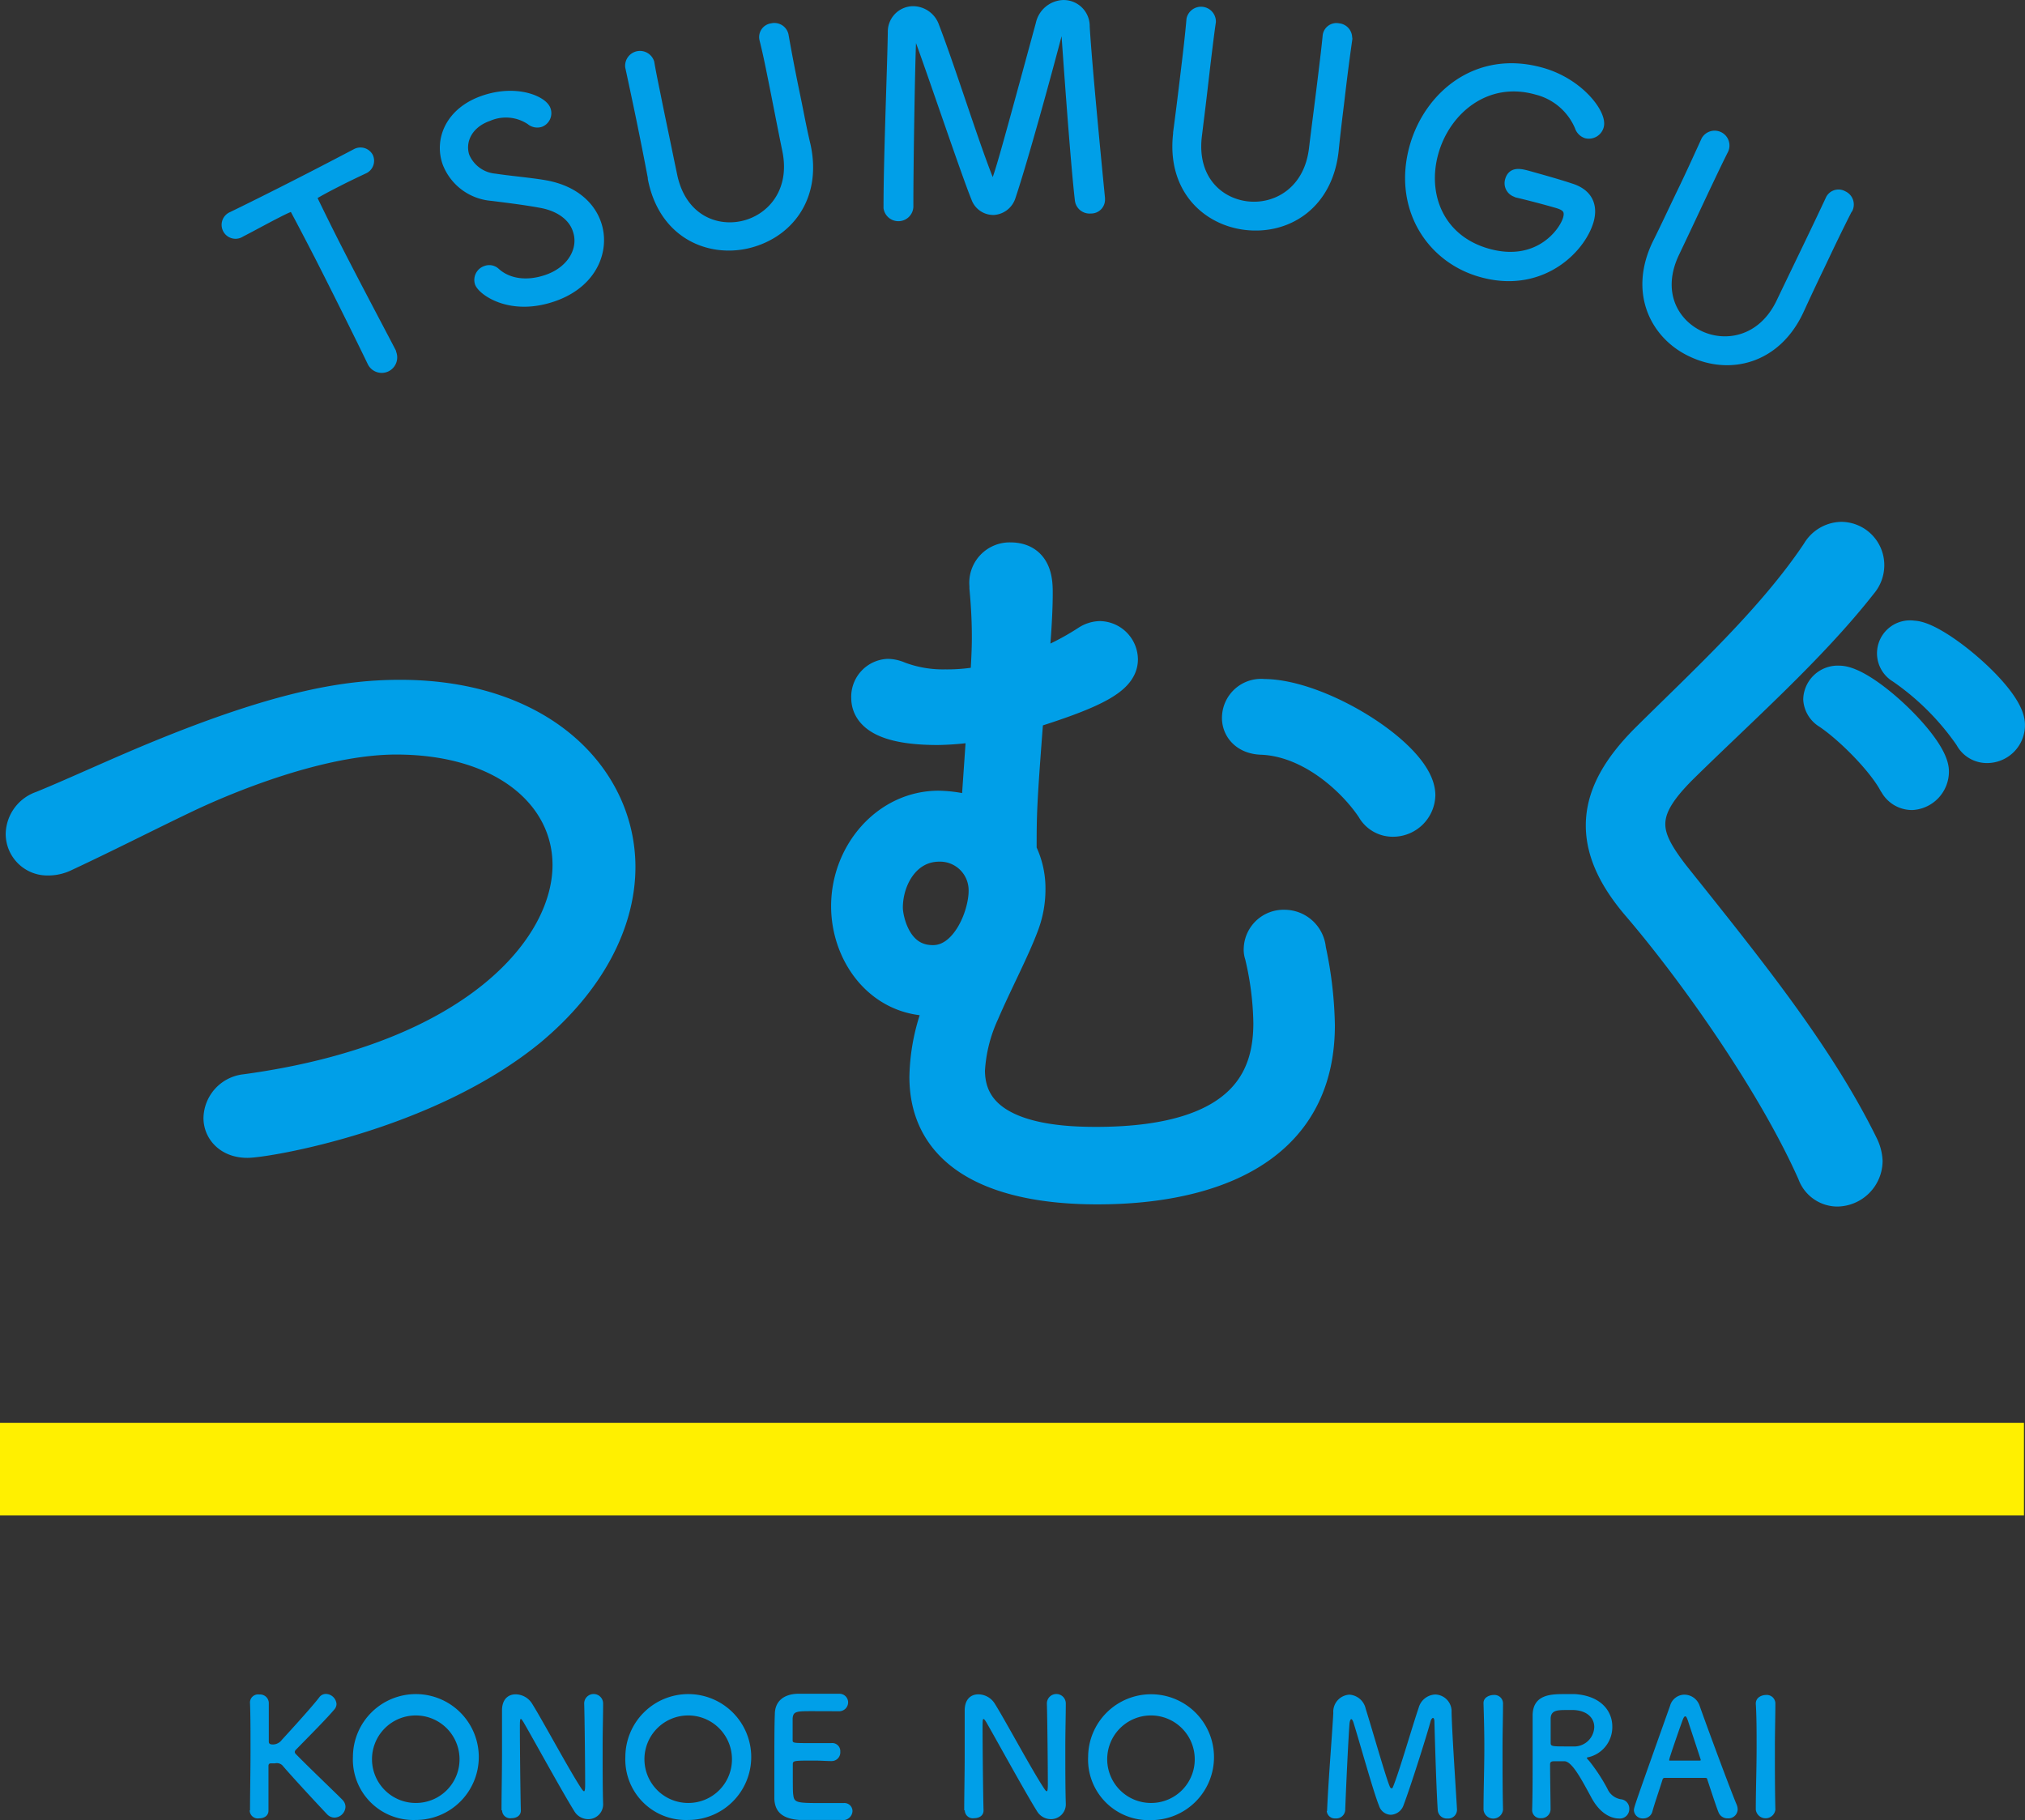 <?xml version="1.0" encoding="UTF-8"?> <svg xmlns="http://www.w3.org/2000/svg" viewBox="0 0 250.34 225.02"><rect x="0" y="0" width="250.34" height="225.02" fill="#333333" stroke="none"/><defs><style>.cls-1,.cls-2,.cls-4{fill:#009fe8;}.cls-1,.cls-2{stroke:#009fe8;stroke-linecap:round;stroke-linejoin:round;}.cls-1{stroke-width:4.29px;}.cls-2{stroke-width:1.43px;}.cls-3{fill:none;stroke:#fff000;stroke-width:11.44px;}</style></defs><g id="レイヤー_2" data-name="レイヤー 2"><g id="レイヤー_1-2" data-name="レイヤー 1"><path class="cls-1" d="M30.58,141c-2.18,0-3.28-1.39-3.28-2.78a3.4,3.4,0,0,1,3.09-3.28c28.53-3.88,40.06-17.7,40.06-28,0-8.64-7.86-15.8-21.48-15.8-9.34,0-21,4.77-26.54,7.45-4.57,2.19-9.44,4.68-14.41,7a4.51,4.51,0,0,1-2.09.5,3,3,0,0,1-3.08-3,3.46,3.46,0,0,1,2.39-3.18c4.37-1.79,9.44-4.18,14.81-6.37,15.31-6.26,23.26-7.35,29.42-7.35,17.4,0,26.94,10.14,26.94,21,0,6.76-3.68,14-11,20.08C52.55,137.78,32.77,141,30.58,141Z"></path><path class="cls-1" d="M116.82,123.37a9.37,9.37,0,0,1-1.59.09c-6.36,0-10.34-5.66-10.34-11.43,0-6.46,4.87-12.13,11.14-12.13a15.06,15.06,0,0,1,4.87.9l.79-11.43a33.92,33.92,0,0,1-5.76.59c-6.66,0-8.55-1.79-8.55-3.67a2.55,2.55,0,0,1,2.38-2.69,3.45,3.45,0,0,1,1.3.3,15.5,15.5,0,0,0,5.76,1,23.48,23.48,0,0,0,5.07-.49h.2v-.5c.1-1.89.2-3.48.2-5.07,0-2.09-.1-4-.3-6.16v-.3a2.85,2.85,0,0,1,2.88-3.18C128,69.19,128,72,128,73.36c0,2.69-.3,6.76-.6,9.55a33.61,33.61,0,0,0,7.06-3.48,2.91,2.91,0,0,1,1.49-.5,2.63,2.63,0,0,1,2.58,2.58c0,2.19-3,3.88-11.63,6.56-.89,11.54-.89,12.43-.89,17.2a10,10,0,0,1,1.09,4.68,12.25,12.25,0,0,1-.69,4.07c-1.1,3.08-3.38,7.36-5,11.14a19.82,19.82,0,0,0-1.79,7.15c0,8.65,10.93,9.15,15.9,9.15,19.39,0,21.57-9.05,21.57-15A38.33,38.33,0,0,0,156,118a1.7,1.7,0,0,1-.1-.7,2.78,2.78,0,0,1,2.88-2.68,3,3,0,0,1,3,2.78,48,48,0,0,1,1.1,9.35c0,19-20.48,20-27.24,20-11.63,0-21.07-3.58-21.07-13.62a24.28,24.28,0,0,1,2.08-9.35Zm5.07-13.23a5.68,5.68,0,0,0-5.76-5.76c-4.28,0-6.66,4.07-6.66,7.85,0,1.39,1,6.76,5.86,6.76C119.61,119,121.89,113.32,121.89,110.14Zm50.3-8.84a2.69,2.69,0,0,1-2.38-1.4c-2.29-3.47-7.66-8.54-13.92-8.74-1.89-.1-2.68-1.3-2.68-2.39a2.69,2.69,0,0,1,3-2.68c7.06,0,19.09,7.65,19.09,12.22A3.09,3.09,0,0,1,172.19,101.3Z"></path><path class="cls-1" d="M224.33,145c-4.87-11-14.61-24.86-21.77-33.21-2.88-3.38-4.37-6.56-4.37-9.74,0-3.38,1.69-6.76,5.47-10.54,7.05-7,15.6-14.81,21.17-23.16a3.34,3.34,0,0,1,2.79-1.69,3.2,3.2,0,0,1,3.18,3.18,3.31,3.31,0,0,1-.8,2.19c-6.26,8-14.91,15.61-22.27,22.86-2.68,2.69-4,4.78-4,7,0,2,1.09,3.88,3,6.37,8.95,11.23,17.79,22.06,23.36,33.4a4.8,4.8,0,0,1,.5,1.89,3.52,3.52,0,0,1-3.48,3.47A3,3,0,0,1,224.33,145Zm10-48.32c-1.5-2.78-5.57-6.86-8.26-8.65a2.05,2.05,0,0,1-1-1.59,2.13,2.13,0,0,1,2.29-2c3,0,11.43,8,11.43,10.93A2.62,2.62,0,0,1,236.36,98,2.2,2.2,0,0,1,234.38,96.72ZM243.72,91a33.25,33.25,0,0,0-8.55-8.55,1.93,1.93,0,0,1,1.29-3.58c2.69,0,11.73,7.55,11.73,10.74a2.54,2.54,0,0,1-2.48,2.58A2.12,2.12,0,0,1,243.72,91Z"></path><path class="cls-2" d="M48.26,43.64a1.2,1.2,0,0,1-2.14,1.09l0,0c-1.31-2.72-4.05-8.25-6.43-12.93-1.25-2.44-2.42-4.66-3.18-6.08-.22-.43-.32-.49-2.37.56-1.32.67-3,1.6-4.46,2.35a1,1,0,0,1-1.46-.38,1,1,0,0,1,.52-1.38l0,0c1.88-.91,5.14-2.53,8.35-4.17,2.63-1.34,5.21-2.69,7-3.63h0a1,1,0,0,1,1.36.41A1,1,0,0,1,45,20.76l0,0c-1.15.54-2.26,1.07-3.21,1.56-1.47.74-2.58,1.35-3,1.62-.27.14-.45.31-.25.7.72,1.49,1.7,3.49,2.8,5.66,2.43,4.77,5.41,10.37,6.93,13.29Z"></path><path class="cls-2" d="M68.4,36.56c-5.25,1.83-8.65-.72-9-1.63a1.1,1.1,0,0,1,.72-1.37,1,1,0,0,1,1.06.21c1.54,1.39,3.93,1.79,6.55.87,3.11-1.09,4.62-3.83,3.77-6.26C71,26.82,69.46,25.47,66.94,25c-2-.37-4.07-.62-6.12-.88a6.32,6.32,0,0,1-5.41-4c-1-2.78.31-6.17,4.36-7.59s7.25.05,7.61,1.09A1.09,1.09,0,0,1,66.77,15a1.13,1.13,0,0,1-1.1-.23,5.6,5.6,0,0,0-5.33-.5c-2.66.93-3.64,3.2-3,5.11a4.6,4.6,0,0,0,3.85,2.8c1.73.27,4.39.5,6.06.79,3.51.59,5.59,2.48,6.36,4.68C74.69,30.66,73.35,34.83,68.4,36.56Z"></path><path class="cls-2" d="M96.78,4.41c.53,3,1,5.36,1.49,7.71C98.66,14,99,15.92,99.5,18c1.43,6.54-2.35,11-7.39,12.06-4.68.95-10-1.37-11.31-8l0-.13c-.42-2.23-.88-4.55-1.36-6.9S78.47,10.42,78,8.22v0a1.12,1.12,0,0,1,2.18-.44v0c.22,1.28.49,2.59.76,3.9.55,2.76,1.14,5.51,1.7,8.26L83,21.66c1.06,5.24,5.11,7.12,8.71,6.39s6.78-4.17,5.72-9.45c-.62-3-1.21-6.13-1.83-9.18-.31-1.55-.62-3.06-1-4.57v0a1,1,0,0,1,.86-1.26,1.07,1.07,0,0,1,1.32.82Z"></path><path class="cls-2" d="M113.75,4.64c-.19-.54-.47-.81-.71-.8s-.44.29-.49.88c-.15,3.13-.36,16-.35,20.85a1.14,1.14,0,0,1-2.26.12v-.07c0-6.15.44-16.5.53-21.61a2.44,2.44,0,0,1,2.34-2.53,2.7,2.7,0,0,1,2.61,1.86c2,5.18,5,14.81,6.8,19.21.15.37.33.54.53.53.55,0,.67-.51,6-20.07A2.88,2.88,0,0,1,131.39.72,2.51,2.51,0,0,1,134,3.3c.27,4.55,1.4,16.22,1.89,21.21v.1a1,1,0,0,1-1.06,1.07,1.11,1.11,0,0,1-1.24-1C133,19.68,131.92,4,131.92,4c0-.55-.3-.85-.61-.84s-.54.26-.69.85c-1.26,4.82-4.22,15.64-5.77,20.27a2.27,2.27,0,0,1-2,1.58,2.15,2.15,0,0,1-2.08-1.43C119.57,21.52,115.28,8.74,113.75,4.64Z"></path><path class="cls-2" d="M166.47,4.79c-.43,3-.72,5.4-1,7.79-.24,1.94-.47,3.84-.69,6-.71,6.66-5.71,9.75-10.82,9.13-4.73-.58-9-4.45-8.22-11.16l0-.14c.3-2.24.59-4.59.88-7s.57-4.7.77-7v0a1.12,1.12,0,0,1,2.21.27v0c-.19,1.29-.35,2.62-.52,4-.34,2.79-.64,5.58-1,8.38l-.21,1.73c-.64,5.32,2.61,8.37,6.26,8.81s7.75-1.82,8.4-7.17c.37-3.06.79-6.19,1.16-9.29.19-1.56.38-3.1.53-4.63v0a1,1,0,0,1,1.22-.92,1.08,1.08,0,0,1,1,1.19Z"></path><path class="cls-2" d="M187.49,23.67a1.06,1.06,0,0,1-.72-1.35c.29-1,1.14-.78,2.5-.39,1.65.46,3.55,1,4.83,1.43,2.07.63,2.73,2.06,2.22,3.88-1,3.46-5.9,8.38-13.19,6.31-6.24-1.76-10.23-8.06-8.16-15.39,1.75-6.17,7.66-11.34,15.59-9.09,4.65,1.31,7.42,5.13,7,6.51a1.19,1.19,0,0,1-1.41.82,1.21,1.21,0,0,1-.77-.79A7.91,7.91,0,0,0,190,11c-6.27-1.77-11.36,2.45-12.87,7.8s.72,10.93,6.73,12.63c6.27,1.78,9.55-2.53,10.07-4.35.44-1.55-.75-1.88-1.68-2.14-1.18-.34-3.14-.86-4.68-1.22Z"></path><path class="cls-2" d="M228.35,25.7c-1.37,2.69-2.41,4.89-3.44,7.06-.85,1.76-1.67,3.5-2.57,5.46-2.78,6.09-8.51,7.43-13.16,5.21-4.31-2-7.15-7.09-4.24-13.19l.06-.12c1-2,2-4.17,3.05-6.34s2-4.27,2.95-6.35l0,0a1.12,1.12,0,0,1,2,1l0,0c-.59,1.16-1.16,2.37-1.74,3.58-1.21,2.54-2.39,5.09-3.6,7.63l-.75,1.58c-2.3,4.84-.18,8.77,3.13,10.35s7.93.74,10.25-4.13c1.33-2.78,2.71-5.62,4.06-8.44.68-1.42,1.34-2.81,2-4.22l0,0a1,1,0,0,1,1.45-.49,1.08,1.08,0,0,1,.56,1.45Z"></path><line class="cls-3" y1="181.63" x2="250.21" y2="181.63"></line><path class="cls-4" d="M30.91,223.83c0-2.14.06-4.8.06-7.32,0-2.26,0-4.4-.06-5.93a1,1,0,0,1,1.15-1.09,1.08,1.08,0,0,1,1.17,1v0c0,.81,0,1.59,0,2.3,0,1.09,0,2,0,2.48,0,.18,0,.4.53.4a1.41,1.41,0,0,0,1.09-.58c1.45-1.58,3.79-4.16,4.62-5.25a1,1,0,0,1,.82-.42,1.35,1.35,0,0,1,1.31,1.23,1,1,0,0,1-.22.63c-.89,1.09-3.35,3.55-4.76,5a.48.48,0,0,0-.18.32.49.49,0,0,0,.18.3c1.72,1.76,5.41,5.27,5.75,5.65a1.24,1.24,0,0,1,.34.83,1.4,1.4,0,0,1-1.35,1.33,1.27,1.27,0,0,1-.91-.4c-.68-.71-4.09-4.36-5.56-6.08A1,1,0,0,0,34,218l-.42,0c-.17,0-.39,0-.39.32,0,.53,0,1.6,0,2.91,0,.81,0,1.69,0,2.62v0c0,.65-.56.95-1.15.95a1,1,0,0,1-1.17-1Z"></path><path class="cls-4" d="M43.63,217.19A7.78,7.78,0,1,1,51.39,225,7.48,7.48,0,0,1,43.63,217.19Zm13.17,0a5.41,5.41,0,1,0-5.41,5.71A5.39,5.39,0,0,0,56.8,217.19Z"></path><path class="cls-4" d="M62,223.83c0-2.08.06-4.52.06-6.84,0-2,0-3.93,0-5.44v-.08c0-1.42.79-2,1.68-2a2.42,2.42,0,0,1,2,1.09c1.27,2,4.64,8.31,6.17,10.61.13.18.23.28.29.28s.14-.06.14-.85c0-1.89-.06-8.18-.12-10a1.17,1.17,0,0,1,2.34,0v0c0,1.41-.06,3.37-.06,5.38,0,2.57,0,5.21.06,7v0a1.83,1.83,0,0,1-1.84,1.92,2,2,0,0,1-1.73-1c-1.41-2.24-5.19-9.14-6.28-11-.08-.12-.22-.38-.32-.38s-.12.2-.12,1.12c0,2.1.06,8.05.12,10.19v0c0,.65-.56.95-1.15.95a1,1,0,0,1-1.17-1Z"></path><path class="cls-4" d="M77.31,217.19A7.78,7.78,0,1,1,85.07,225,7.48,7.48,0,0,1,77.31,217.19Zm13.17,0a5.41,5.41,0,1,0-5.41,5.71A5.39,5.39,0,0,0,90.48,217.19Z"></path><path class="cls-4" d="M100.49,211.55c-2,0-2.44,0-2.5.91,0,.48,0,1.47,0,2.64,0,.4,0,.4,2.5.4.93,0,1.9,0,2.26,0a1,1,0,0,1,1.13,1.07,1.07,1.07,0,0,1-1.07,1.15h-.1c-.5,0-1.27-.06-2-.06-2.5,0-2.7,0-2.7.44,0,3,0,3.47.06,3.81.1.93.43,1,3.27,1,1.19,0,2.48,0,2.86,0h.1a1,1,0,0,1,1.09,1A1.17,1.17,0,0,1,104,225c-.26,0-1.43,0-2.6,0s-2.32,0-2.58,0c-1.86-.14-3-.81-3.09-2.58,0-.85,0-2.34,0-4,0-2.47,0-5.21.06-6.48,0-1.61,1.09-2.46,2.73-2.54.36,0,1.51,0,2.64,0s2.26,0,2.56,0a1.07,1.07,0,0,1,1.13,1.07,1.11,1.11,0,0,1-1.19,1.09Z"></path><path class="cls-4" d="M119.2,223.83c0-2.08.06-4.52.06-6.84,0-2,0-3.93,0-5.44v-.08c0-1.42.79-2,1.68-2a2.42,2.42,0,0,1,2,1.09c1.27,2,4.64,8.31,6.18,10.61.12.18.22.28.28.28s.14-.06.14-.85c0-1.89-.06-8.18-.12-10a1.17,1.17,0,0,1,2.34,0v0c0,1.41-.06,3.37-.06,5.38,0,2.57,0,5.21.06,7v0a1.83,1.83,0,0,1-1.84,1.92,2,2,0,0,1-1.73-1c-1.41-2.24-5.19-9.14-6.27-11-.08-.12-.23-.38-.33-.38s-.12.2-.12,1.12c0,2.1.06,8.05.12,10.19v0c0,.65-.56.95-1.15.95a1,1,0,0,1-1.17-1Z"></path><path class="cls-4" d="M134.52,217.19a7.78,7.78,0,1,1,7.77,7.83A7.49,7.49,0,0,1,134.52,217.19Zm13.17,0a5.41,5.41,0,1,0-5.4,5.71A5.39,5.39,0,0,0,147.69,217.19Z"></path><path class="cls-4" d="M164.06,223.89c.14-3.53.61-9.2.77-12.12a2.11,2.11,0,0,1,2-2.26,2.21,2.21,0,0,1,2,1.73c.77,2.43,2.54,8.68,3,9.67.06.12.12.18.2.18s.14-.06.18-.18c.77-1.86,2.38-7.47,3.17-9.77a2.22,2.22,0,0,1,2.07-1.65,2.08,2.08,0,0,1,2,2.2c.06,2.6.51,9.16.67,12v.08a1.08,1.08,0,0,1-1.17,1.05,1.12,1.12,0,0,1-1.21-1.05c-.2-2.88-.41-10.89-.41-10.89,0-.34-.08-.49-.18-.49s-.24.19-.3.43c-.44,1.67-2.52,8.23-3.35,10.39a1.74,1.74,0,0,1-1.57,1.15,1.57,1.57,0,0,1-1.45-1.13c-.65-1.54-2.42-7.93-3.17-10.31-.08-.24-.18-.38-.26-.38s-.18.16-.22.58c-.14,1.78-.43,7.91-.53,10.69a1.11,1.11,0,0,1-1.21,1,1,1,0,0,1-1.07-.91Z"></path><path class="cls-4" d="M185.81,223.73a1.21,1.21,0,0,1-2.41,0v0c0-2.42.1-5.12.1-7.72,0-1.92-.05-3.76-.1-5.39-.05-.85.86-1.07,1.23-1.07a1.06,1.06,0,0,1,1.18,1v0c0,1.67-.06,3.57-.06,5.53,0,2.52,0,5.14.06,7.62Z"></path><path class="cls-4" d="M193.4,217.74l-1.11,0c-.38,0-.66,0-.66.38,0,1.52.06,4.82.06,5.55a1.12,1.12,0,0,1-1.19,1.11,1,1,0,0,1-1.09-1v0c.06-1.88.06-4.28.06-6.49,0-4.36,0-4.44,0-5.27.06-2.58,2.36-2.58,4-2.58.47,0,.93,0,1.23,0,3.27.22,4.62,2.14,4.62,4a3.82,3.82,0,0,1-2.94,3.8c-.14,0-.2.06-.2.12s.14.18.28.34a22.17,22.17,0,0,1,2.26,3.45,2.19,2.19,0,0,0,1.65,1.29,1.15,1.15,0,0,1,1.05,1.19,1.17,1.17,0,0,1-1.29,1.19c-.32,0-2-.06-3.35-2.5C195.56,220.08,194.37,217.76,193.4,217.74Zm3.69-4.24c0-1-.76-2-2.52-2.09-.26,0-.62,0-1,0-1.09,0-1.81.06-1.87,1,0,.48,0,1.91,0,3.08,0,.4.26.42,1.67.42.51,0,1,0,1.39,0A2.48,2.48,0,0,0,197.09,213.5Z"></path><path class="cls-4" d="M213.6,224.8a1.18,1.18,0,0,1-1.15-.75c-.24-.58-.77-2.2-1.39-4.07,0-.12-.1-.18-.22-.18-.33,0-1.15,0-2.06,0-1.21,0-2.56,0-3,0a.25.25,0,0,0-.24.18c-.5,1.59-1,3-1.27,4a1.14,1.14,0,0,1-1.13.83,1.08,1.08,0,0,1-1.15-1c0-.36.06-.52,4.48-12.95a1.86,1.86,0,0,1,1.77-1.35,2,2,0,0,1,1.88,1.39c1.29,3.63,3.91,10.65,4.58,12.22a1.68,1.68,0,0,1,.12.59A1.14,1.14,0,0,1,213.6,224.8Zm-3.37-7.32c-.62-1.9-1.23-3.73-1.55-4.72-.12-.36-.22-.57-.34-.57s-.23.18-.37.59c-.3.8-1.61,4.58-1.61,4.76s0,.12.16.12l1.86,0,1.71,0c.12,0,.16,0,.16-.08A.22.22,0,0,0,210.23,217.48Z"></path><path class="cls-4" d="M219.48,223.73a1.22,1.22,0,0,1-2.42,0v0c0-2.42.1-5.12.1-7.72,0-1.92,0-3.76-.1-5.39,0-.85.86-1.07,1.23-1.07a1.07,1.07,0,0,1,1.19,1v0c0,1.67-.06,3.57-.06,5.53,0,2.52,0,5.14.06,7.62Z"></path></g></g></svg> 